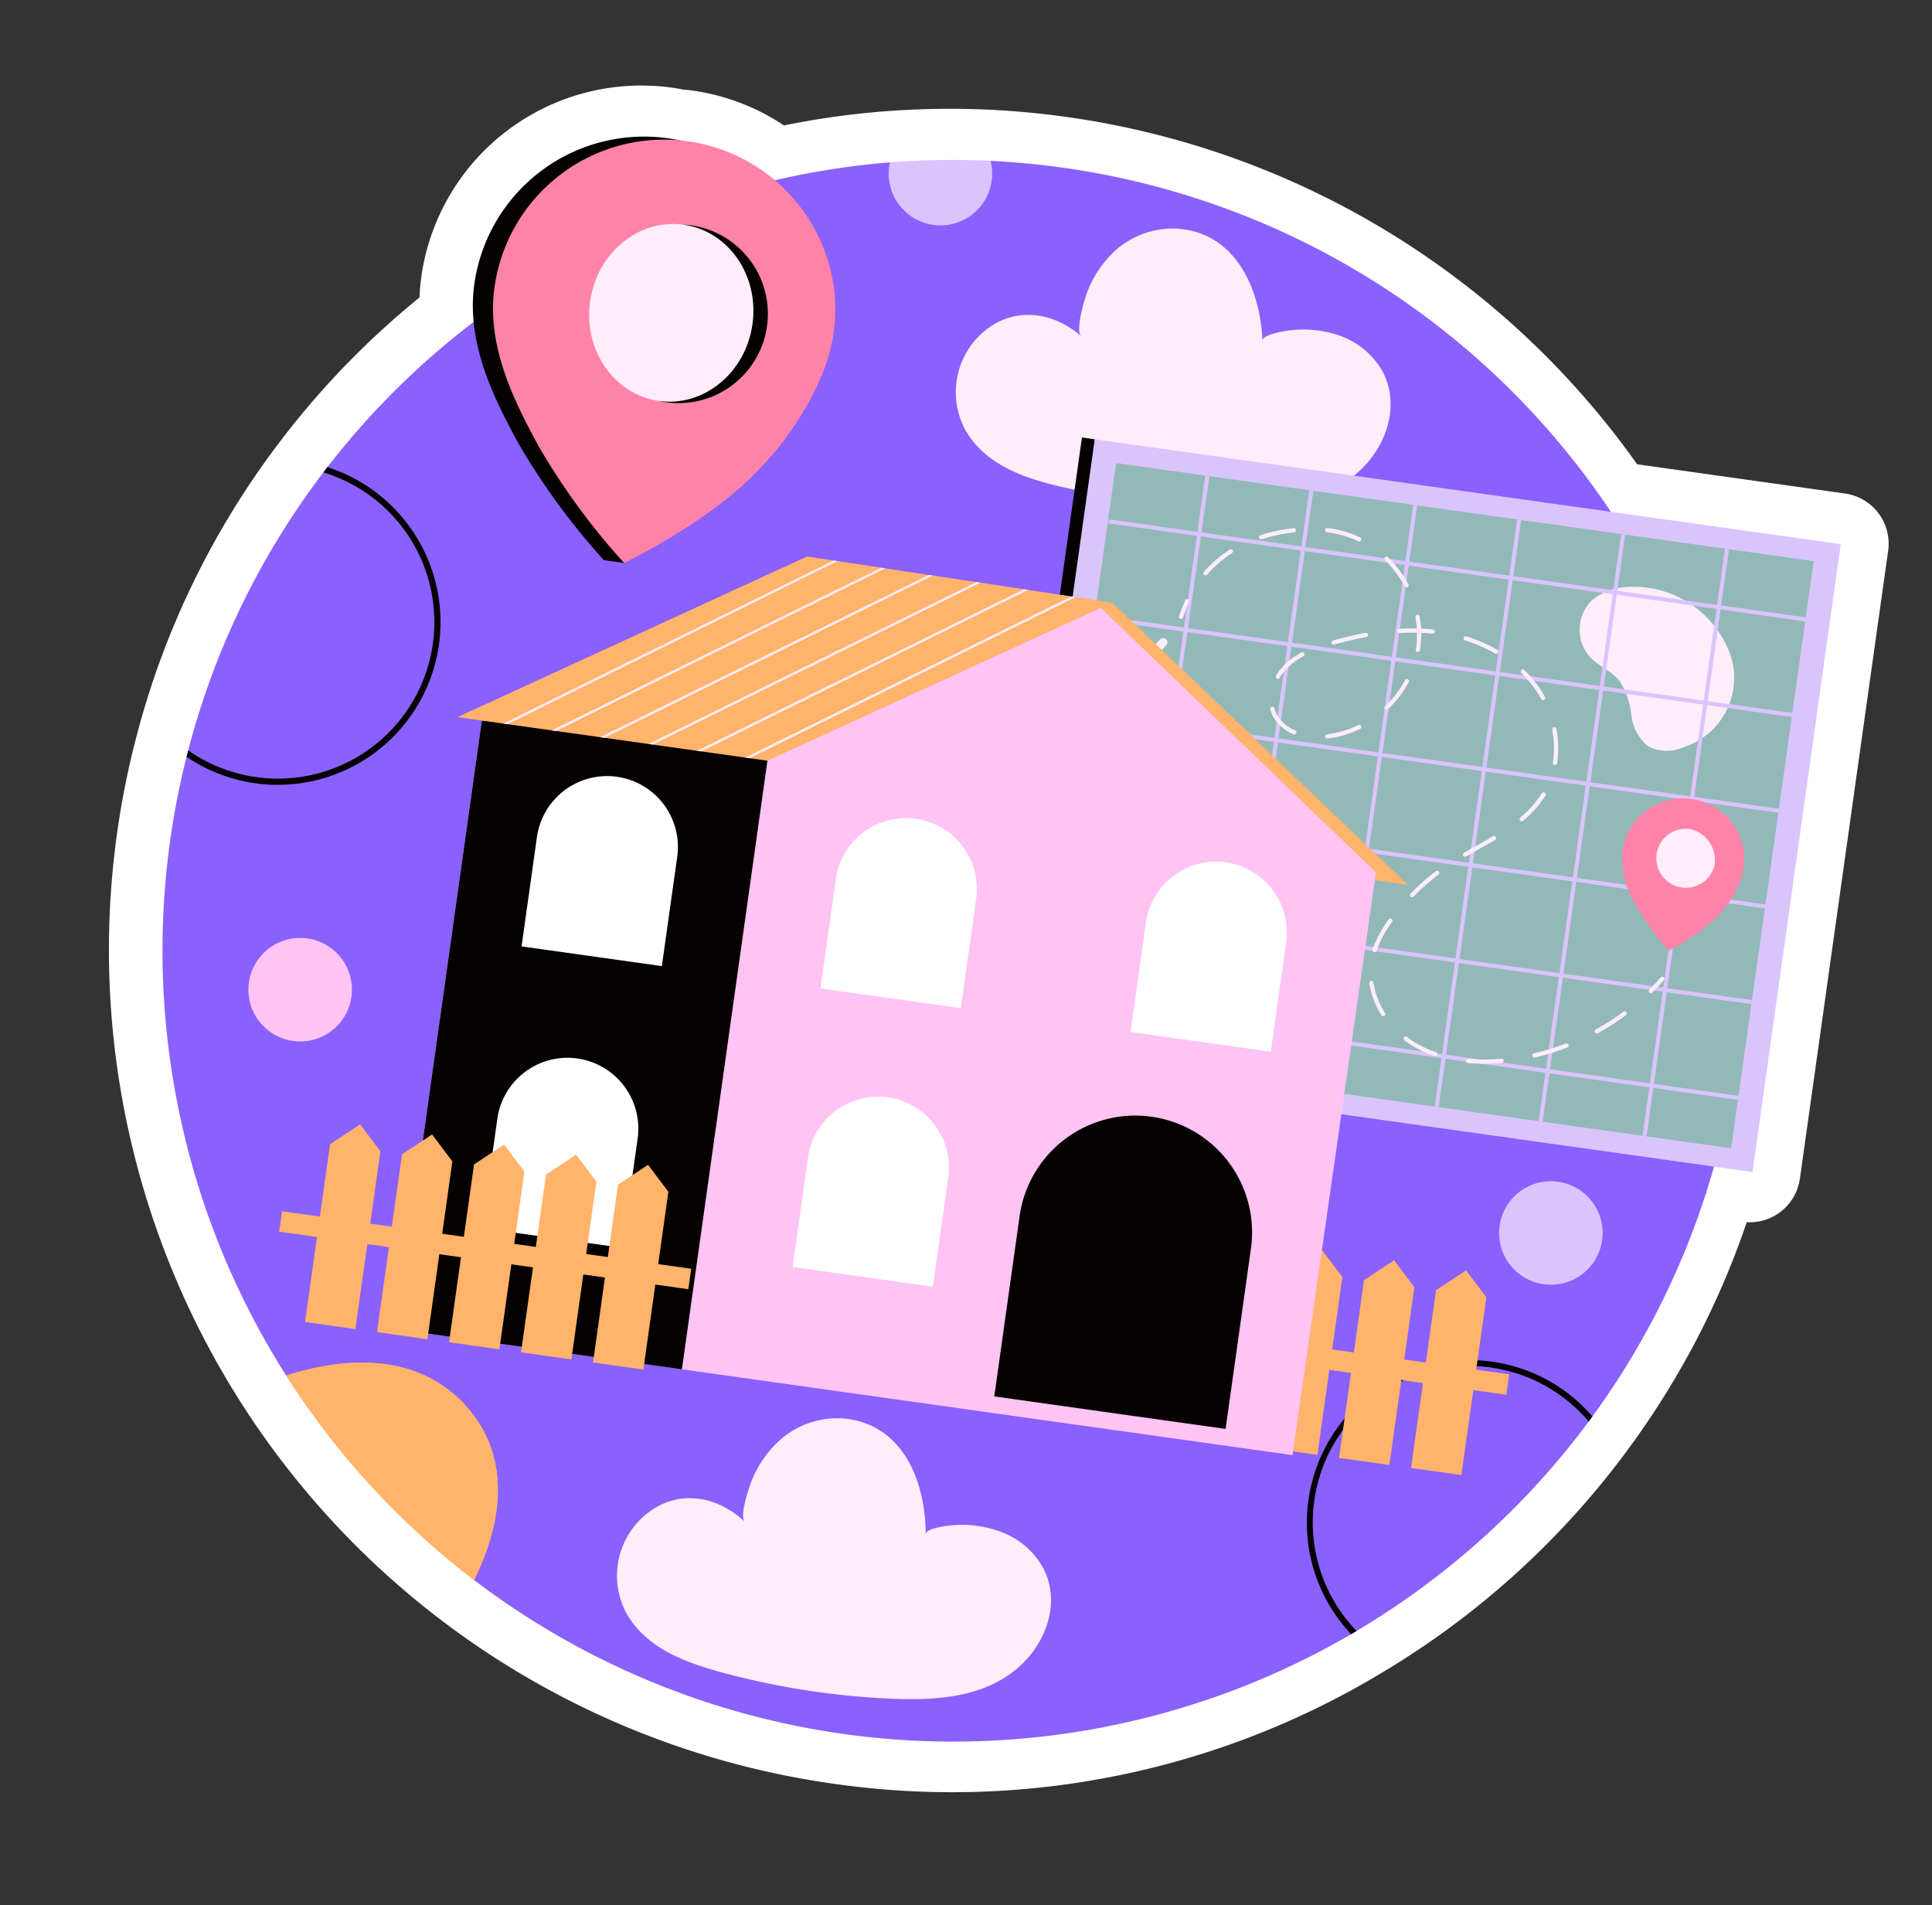 <svg xmlns="http://www.w3.org/2000/svg" width="160.721" height="158.487" viewBox="0 0 160.721 158.487">
  <rect x="0" y="0" width="160.721" height="158.487" fill="#333333" stroke="none"/>
  <g id="house" transform="translate(20.14 -4.665) rotate(8)">
    <path id="Path_248" data-name="Path 248" d="M69.993,144.711A70.044,70.044,0,0,1,.4,67.152l.066-.574A69.25,69.25,0,0,1,8.9,40.529l.085-.152c.076-.139.151-.275.23-.408a69.993,69.993,0,0,1,9.494-12.9,16.812,16.812,0,0,1-.092-1.741A18.487,18.487,0,0,1,37.084,6.864c.326,0,.653.01.979.028.236-.015.472-.028.711-.028a18.47,18.47,0,0,1,5.373.8,17.952,17.952,0,0,1,2.59,1.014,69.435,69.435,0,0,1,8.007-2.3A71.073,71.073,0,0,1,63.542,5c2.115-.194,4.285-.292,6.452-.292a70.09,70.09,0,0,1,50.955,22.008h17.461a4.216,4.216,0,0,1,4.216,4.216V83.68a4.217,4.217,0,0,1-3.876,4.2,69.285,69.285,0,0,1-6.983,19.776c-.079.145-.136.248-.187.351-.024.048-.049.1-.075.143a69.859,69.859,0,0,1-17.731,21.177c-.13.109-.262.214-.4.323l-.072.057A69.288,69.288,0,0,1,69.993,144.711Z" fill="#fff"/>
    <g id="Group_219" data-name="Group 219" transform="translate(4.455 8.927)">
      <path id="Path_249" data-name="Path 249" d="M147.555,85.628a65.466,65.466,0,0,1-7.729,30.96c-.084.155-.169.309-.246.464a66.071,66.071,0,0,1-16.7,19.935c-.133.112-.267.218-.408.33a65.811,65.811,0,0,1-72.881,5.692c-3.531-1.983-3.541-8.684-6.631-11.264-2.844-2.374-8.8-.586-11.21-3.4A65.9,65.9,0,0,1,16.373,78.525q.031-.274.063-.548a65.288,65.288,0,0,1,7.919-24.467c.091-.162.176-.323.267-.478a65.869,65.869,0,0,1,42.814-31.62c1.3-.287,3.2,1.708,4.522,1.5,1.429-.227,2.291-2.656,3.748-2.79q2.993-.274,6.064-.274A65.78,65.78,0,0,1,147.555,85.628Z" transform="translate(-15.994 -19.844)" fill="#8a60ff"/>
      <g id="Group_180" data-name="Group 180" transform="translate(0.38 33.188)">
        <g id="Group_178" data-name="Group 178" transform="translate(101.023 60.205)">
          <path id="Path_250" data-name="Path 250" d="M393.545,355.108a13.523,13.523,0,0,0-8.46,24.08c.14-.112.274-.218.408-.33a13.01,13.01,0,1,1,16.7-19.935c.077-.155.162-.309.246-.464A13.445,13.445,0,0,0,393.545,355.108Z" transform="translate(-380.012 -355.108)" fill="#040100"/>
        </g>
        <g id="Group_179" data-name="Group 179">
          <path id="Path_251" data-name="Path 251" d="M25.606,138.982c-.091.155-.175.316-.267.478a13.019,13.019,0,1,1-7.919,24.467q-.032.274-.063.548a13.535,13.535,0,1,0,8.249-25.493Z" transform="translate(-17.357 -138.982)" fill="#040100"/>
        </g>
      </g>
      <g id="Group_181" data-name="Group 181" transform="translate(45.258 3.683)">
        <path id="Path_252" data-name="Path 252" d="M242.572,55.888q-1.2-.042-2.4-.129c-3.4-.247-7.252-.768-9.454-3.687a6.625,6.625,0,0,1-.118-7.577c2.088-3.044,5.654-3.352,8.62-1.44-.578-.373-.161-3.019-.049-3.578a9.143,9.143,0,0,1,1.326-3.151,7.171,7.171,0,0,1,5.468-3.246c4.833-.3,7.47,4.077,8.237,8.264-.11-.6,2.152-1.206,2.525-1.283a9.327,9.327,0,0,1,3.609-.075,6.627,6.627,0,0,1,4,2.337c1.918,2.464,1.4,5.943-.44,8.354-2.481,3.253-6.659,4.171-10.494,4.683A64.69,64.69,0,0,1,242.572,55.888Z" transform="translate(-215.26 -33.065)" fill="#ffedfa"/>
        <path id="Path_253" data-name="Path 253" d="M191.229,421.456q-1.2-.095-2.393-.234c-3.384-.4-7.211-1.085-9.284-4.1a6.624,6.624,0,0,1,.213-7.575c2.219-2.95,5.795-3.1,8.675-1.061-.561-.4-.029-3.023.108-3.577a9.14,9.14,0,0,1,1.463-3.09,7.17,7.17,0,0,1,5.6-3c4.841-.091,7.284,4.4,7.867,8.616-.084-.607,2.2-1.111,2.578-1.171a9.33,9.33,0,0,1,3.608.083,6.627,6.627,0,0,1,3.9,2.509c1.808,2.546,1.137,6-.8,8.327-2.62,3.141-6.835,3.875-10.688,4.219A64.732,64.732,0,0,1,191.229,421.456Z" transform="translate(-178.465 -296.931)" fill="#ffedfa"/>
      </g>
      <g id="Group_202" data-name="Group 202" transform="translate(70.444 22.008)">
        <g id="Group_198" data-name="Group 198">
          <path id="Path_254" data-name="Path 254" d="M274.225,149.676l-5.348,1.8V98.85h1.076Z" transform="translate(-268.877 -98.85)" fill="#040100"/>
          <g id="Group_197" data-name="Group 197" transform="translate(1.076)">
            <rect id="Rectangle_170" data-name="Rectangle 170" width="62.672" height="52.745" fill="#dac4fe"/>
            <rect id="Rectangle_171" data-name="Rectangle 171" width="58.603" height="49.321" transform="translate(2.034 1.714)" fill="#92b9b7"/>
            <path id="Path_255" data-name="Path 255" d="M292.065,205.573A11.051,11.051,0,0,0,298,211.926a7.076,7.076,0,0,0,3.915.623,4.18,4.18,0,0,0,3.148-2.234c.7-1.518.252-3.473,1.275-4.793.712-.919,1.925-1.247,2.948-1.8a6.883,6.883,0,0,0,2.665-2.573c.662-1.133.944-2.682.106-3.693-.9-1.082-2.539-1.009-3.942-.936-1.771.092-3.7-.021-5.062-1.157-.654-.545-1.121-1.287-1.774-1.834-2.464-2.063-5.423-.454-7.221,1.492A10.514,10.514,0,0,0,292.065,205.573Z" transform="translate(-286.233 -166.462)" fill="#ffedfa"/>
            <path id="Path_256" data-name="Path 256" d="M427.238,119.914a4.891,4.891,0,0,0-2.618,1.481,3.426,3.426,0,0,0,.464,4.658c.844.685,2,.931,2.776,1.688a6.674,6.674,0,0,1,1.348,2.665,3.861,3.861,0,0,0,1.744,2.36,3.385,3.385,0,0,0,2.951-.353,6.049,6.049,0,0,0,2.13-9.138A8.532,8.532,0,0,0,427.238,119.914Z" transform="translate(-381.803 -113.882)" fill="#ffedfa"/>
            <g id="Group_196" data-name="Group 196" transform="translate(2.108 1.714)">
              <g id="Group_188" data-name="Group 188" transform="translate(7.423)">
                <g id="Group_182" data-name="Group 182">
                  <rect id="Rectangle_172" data-name="Rectangle 172" width="0.337" height="49.321" fill="#dac4fe"/>
                </g>
                <g id="Group_183" data-name="Group 183" transform="translate(8.734)">
                  <rect id="Rectangle_173" data-name="Rectangle 173" width="0.337" height="49.321" fill="#dac4fe"/>
                </g>
                <g id="Group_184" data-name="Group 184" transform="translate(17.468)">
                  <rect id="Rectangle_174" data-name="Rectangle 174" width="0.33" height="49.321" fill="#dac4fe"/>
                </g>
                <g id="Group_185" data-name="Group 185" transform="translate(26.196)">
                  <rect id="Rectangle_175" data-name="Rectangle 175" width="0.337" height="49.321" fill="#dac4fe"/>
                </g>
                <g id="Group_186" data-name="Group 186" transform="translate(34.93)">
                  <rect id="Rectangle_176" data-name="Rectangle 176" width="0.337" height="49.321" fill="#dac4fe"/>
                </g>
                <g id="Group_187" data-name="Group 187" transform="translate(43.657)">
                  <rect id="Rectangle_177" data-name="Rectangle 177" width="0.337" height="49.321" fill="#dac4fe"/>
                </g>
              </g>
              <g id="Group_195" data-name="Group 195" transform="translate(0 4.722)">
                <g id="Group_189" data-name="Group 189">
                  <rect id="Rectangle_178" data-name="Rectangle 178" width="58.845" height="0.337" fill="#dac4fe"/>
                </g>
                <g id="Group_190" data-name="Group 190" transform="translate(0 8.039)">
                  <rect id="Rectangle_179" data-name="Rectangle 179" width="58.845" height="0.337" fill="#dac4fe"/>
                </g>
                <g id="Group_191" data-name="Group 191" transform="translate(0 16.078)">
                  <rect id="Rectangle_180" data-name="Rectangle 180" width="58.845" height="0.337" fill="#dac4fe"/>
                </g>
                <g id="Group_192" data-name="Group 192" transform="translate(0 24.117)">
                  <rect id="Rectangle_181" data-name="Rectangle 181" width="58.845" height="0.337" fill="#dac4fe"/>
                </g>
                <g id="Group_193" data-name="Group 193" transform="translate(0 32.156)">
                  <rect id="Rectangle_182" data-name="Rectangle 182" width="58.845" height="0.337" fill="#dac4fe"/>
                </g>
                <g id="Group_194" data-name="Group 194" transform="translate(0 40.195)">
                  <rect id="Rectangle_183" data-name="Rectangle 183" width="58.845" height="0.337" fill="#dac4fe"/>
                </g>
              </g>
            </g>
          </g>
        </g>
        <g id="Group_199" data-name="Group 199" transform="translate(10.073 4.623)">
          <path id="Path_257" data-name="Path 257" d="M305.215,143.946l-.028,0a.176.176,0,0,1-.146-.2,9.883,9.883,0,0,1,.327-1.392.176.176,0,0,1,.335.105,9.571,9.571,0,0,0-.316,1.343A.175.175,0,0,1,305.215,143.946Z" transform="translate(-305.039 -134.766)" fill="#ffedfa"/>
          <path id="Path_258" data-name="Path 258" d="M337.893,157.886a.176.176,0,0,1-.008-.351,15.352,15.352,0,0,0,2.722-.39.176.176,0,1,1,.079.342,15.657,15.657,0,0,1-2.784.4Zm-2.771-.184a.178.178,0,0,1-.034,0,9.543,9.543,0,0,1-1.807-.538,8.128,8.128,0,0,1-.856-.415.176.176,0,1,1,.172-.307,7.572,7.572,0,0,0,.818.4,9.2,9.2,0,0,0,1.74.519.176.176,0,0,1-.033.348Zm8.181-1.036a.176.176,0,0,1-.064-.339,20.243,20.243,0,0,0,2.495-1.177.176.176,0,1,1,.171.307,20.519,20.519,0,0,1-2.538,1.2A.164.164,0,0,1,343.3,156.666Zm-12.933-1.657a.175.175,0,0,1-.134-.062,6.83,6.83,0,0,1-1.37-2.484.176.176,0,1,1,.337-.1,6.475,6.475,0,0,0,1.3,2.356.175.175,0,0,1-.02.247A.178.178,0,0,1,330.37,155.009Zm17.783-1.045a.176.176,0,0,1-.105-.316,20.608,20.608,0,0,0,2.091-1.8.176.176,0,0,1,.247.25,20.92,20.92,0,0,1-2.127,1.83A.176.176,0,0,1,348.153,153.964Zm-19.239-4.129a.19.19,0,0,1-.033,0,.176.176,0,0,1-.14-.206,9.52,9.52,0,0,1,.979-2.652.176.176,0,1,1,.311.164,9.174,9.174,0,0,0-.944,2.553A.176.176,0,0,1,328.913,149.835Zm2.448-4.955a.176.176,0,0,1-.142-.28,19.491,19.491,0,0,1,1.822-2.136.176.176,0,1,1,.25.247,19.126,19.126,0,0,0-1.789,2.1A.176.176,0,0,1,331.361,144.881Zm3.9-3.953a.176.176,0,0,1-.109-.314c.321-.252.646-.5.971-.749.413-.316.827-.632,1.23-.955a.176.176,0,0,1,.22.274c-.406.325-.821.642-1.236.959-.324.248-.648.5-.967.747A.175.175,0,0,1,335.258,140.927Zm4.254-3.582a.174.174,0,0,1-.118-.045.176.176,0,0,1-.013-.248,8.242,8.242,0,0,0,1.484-2.238.19.19,0,0,1,.236-.1.164.164,0,0,1,.1.217l-.012.028a8.591,8.591,0,0,1-1.546,2.333A.174.174,0,0,1,339.512,137.345Zm-19.727-4.521a.162.162,0,0,1-.044-.006,3.28,3.28,0,0,1-1.943-1.3,2.813,2.813,0,0,1-.265-.487.176.176,0,0,1,.323-.137,2.464,2.464,0,0,0,.232.427,2.9,2.9,0,0,0,1.741,1.155.176.176,0,0,1-.044.346Zm2.756-.044a.176.176,0,0,1-.124-.3.179.179,0,0,1,.084-.047,7.919,7.919,0,0,0,2.463-1.123.176.176,0,1,1,.2.291,8.27,8.27,0,0,1-2.574,1.173l-.008,0A.171.171,0,0,1,322.541,132.78Zm19.061-.455h0a.176.176,0,0,1-.174-.177v-.1a8.124,8.124,0,0,0-.429-2.581.176.176,0,1,1,.333-.111,8.463,8.463,0,0,1,.447,2.691v.1A.176.176,0,0,1,341.6,132.325Zm-14.513-2.588a.176.176,0,0,1-.138-.284,8.979,8.979,0,0,0,1.344-2.366.176.176,0,1,1,.328.125,9.339,9.339,0,0,1-1.4,2.458A.176.176,0,0,1,327.088,129.737Zm-9.307-1.308a.179.179,0,0,1-.068-.014.176.176,0,0,1-.094-.23,4.448,4.448,0,0,1,.563-.976A6.135,6.135,0,0,1,319.437,126a.175.175,0,1,1,.209.282,5.789,5.789,0,0,0-1.184,1.142,4.071,4.071,0,0,0-.518.9A.177.177,0,0,1,317.782,128.429Zm22.1-1.3a.175.175,0,0,1-.141-.071,8.4,8.4,0,0,0-.576-.7,9.538,9.538,0,0,0-1.363-1.214.176.176,0,1,1,.208-.283,9.914,9.914,0,0,1,1.413,1.258,8.521,8.521,0,0,1,.6.726.176.176,0,0,1-.141.28Zm-17.909-2.15a.176.176,0,0,1-.071-.337c.892-.395,1.77-.736,2.61-1.015a.176.176,0,0,1,.11.334c-.829.275-1.7.612-2.578,1A.176.176,0,0,1,321.977,124.977Zm7.033-.368H329a.176.176,0,0,1-.17-.181c0-.075,0-.15,0-.225q0-.2-.01-.392a7.73,7.73,0,0,0-.082-.785c-.478.054-.962.129-1.45.225a.176.176,0,1,1-.068-.345c.489-.1.976-.172,1.455-.227a8.114,8.114,0,0,0-.249-.93.176.176,0,0,1,.333-.111,8.4,8.4,0,0,1,.267,1q.5-.047.984-.063a.183.183,0,0,1,.181.17.176.176,0,0,1-.17.181q-.461.015-.935.059a7.9,7.9,0,0,1,.083.8c.008.137.011.274.011.411,0,.079,0,.157,0,.236A.177.177,0,0,1,329.009,124.609Zm6.468-.767a.182.182,0,0,1-.065-.013,12.627,12.627,0,0,0-2.642-.73.176.176,0,0,1,.057-.347,13.007,13.007,0,0,1,2.716.75.176.176,0,0,1-.065.339Zm-24.848-3.1a.176.176,0,0,1-.147-.272,10.083,10.083,0,0,1,1.859-2.127.176.176,0,0,1,.23.266,9.743,9.743,0,0,0-1.794,2.053A.176.176,0,0,1,310.629,120.745Zm16.688-1.334a.176.176,0,0,1-.142-.071,9.077,9.077,0,0,0-1.924-1.924.176.176,0,0,1,.208-.283,9.42,9.42,0,0,1,2,2,.175.175,0,0,1-.142.28Zm-12.534-2.271a.176.176,0,0,1-.077-.333,13.84,13.84,0,0,1,2.149-.828q.247-.073.5-.137a.174.174,0,0,1,.214.126.176.176,0,0,1-.126.214q-.243.062-.484.134a13.506,13.506,0,0,0-2.094.806A.17.17,0,0,1,314.783,117.14Zm8.107-.959a.18.18,0,0,1-.053-.008,7.7,7.7,0,0,0-1.2-.28,9.064,9.064,0,0,0-1.327-.1h-.164a.176.176,0,0,1,0-.352h.168a9.383,9.383,0,0,1,1.379.1,8.041,8.041,0,0,1,1.255.293.176.176,0,0,1-.054.343Z" transform="translate(-308.945 -115.445)" fill="#ffedfa"/>
          <path id="Path_259" data-name="Path 259" d="M459.682,235.631a.176.176,0,0,1-.14-.282c.28-.368.551-.75.8-1.137a.176.176,0,0,1,.294.192c-.258.394-.534.784-.819,1.158A.175.175,0,0,1,459.682,235.631Z" transform="translate(-416.478 -201.07)" fill="#ffedfa"/>
        </g>
        <g id="Group_200" data-name="Group 200" transform="translate(6.001 15.576)">
          <path id="Path_260" data-name="Path 260" d="M292.861,158.322a.351.351,0,0,1-.264-.584,28.651,28.651,0,0,0,2.1-2.819.352.352,0,0,1,.58.4,29.212,29.212,0,0,1-2.155,2.887A.352.352,0,0,1,292.861,158.322Z" transform="translate(-291.927 -154.766)" fill="#ffedfa"/>
          <path id="Path_261" data-name="Path 261" d="M293.959,159.073a.352.352,0,0,1-.2-.061c-1.035-.708-2.1-1.4-3.172-2.048a.351.351,0,0,1,.365-.6c1.08.657,2.158,1.353,3.2,2.068a.351.351,0,0,1-.2.642Z" transform="translate(-290.419 -155.882)" fill="#ffedfa"/>
        </g>
        <g id="Group_201" data-name="Group 201" transform="translate(49.289 22.725)">
          <path id="Path_262" data-name="Path 262" d="M455.89,186.667a5.078,5.078,0,0,0-.02-2.449,5.114,5.114,0,0,0-10.054,1.325,7.822,7.822,0,0,0,1.966,4.528,20.419,20.419,0,0,0,3.012,3.1,16.119,16.119,0,0,0,3.524-3.231A9.189,9.189,0,0,0,455.89,186.667Z" transform="translate(-445.816 -180.429)" fill="#ff83a8"/>
          <path id="Path_263" data-name="Path 263" d="M461.071,192.021a2.456,2.456,0,1,1-2.447-2.656A2.664,2.664,0,0,1,461.071,192.021Z" transform="translate(-453.29 -186.876)" fill="#ffedfa"/>
        </g>
      </g>
      <g id="Group_216" data-name="Group 216" transform="translate(13.513 34.996)">
        <g id="Group_204" data-name="Group 204" transform="translate(68.608 51.174)">
          <g id="Group_203" data-name="Group 203" transform="translate(3.173)">
            <path id="Path_264" data-name="Path 264" d="M326.415,346.1h-4.23V331.164l2.247-1.983,1.983,1.983Z" transform="translate(-322.185 -329.181)" fill="#ffb36b"/>
            <path id="Path_265" data-name="Path 265" d="M348.126,346.1H343.9V331.164l2.247-1.983,1.983,1.983Z" transform="translate(-337.848 -329.181)" fill="#ffb36b"/>
            <path id="Path_266" data-name="Path 266" d="M369.837,346.1h-4.23V331.164l2.247-1.983,1.983,1.983Z" transform="translate(-353.511 -329.181)" fill="#ffb36b"/>
            <path id="Path_267" data-name="Path 267" d="M391.547,346.1h-4.23V331.164l2.247-1.983,1.983,1.983Z" transform="translate(-369.174 -329.181)" fill="#ffb36b"/>
            <path id="Path_268" data-name="Path 268" d="M413.258,346.1h-4.23V331.164l2.247-1.983,1.983,1.983Z" transform="translate(-384.837 -329.181)" fill="#ffb36b"/>
          </g>
          <rect id="Rectangle_184" data-name="Rectangle 184" width="34.37" height="1.718" transform="translate(0 8.064)" fill="#ffb36b"/>
        </g>
        <path id="Path_269" data-name="Path 269" d="M269.973,146.418,297.6,166.247h-8.064L264.289,150.12Z" transform="translate(-208.636 -146.155)" fill="#ffb36b"/>
        <path id="Path_270" data-name="Path 270" d="M178.6,166.956l-.132,48.975H103.182V164.806l49.635-16.489Z" transform="translate(-92.407 -147.525)" fill="#ffc3f4"/>
        <path id="Path_271" data-name="Path 271" d="M127.172,196.282v54.253h-23.99V199.409Z" transform="translate(-92.407 -182.129)" fill="#040100"/>
        <path id="Path_272" data-name="Path 272" d="M302.229,321.686H282.8V306.542a9.716,9.716,0,0,1,9.716-9.716h0a9.716,9.716,0,0,1,9.716,9.716v15.143Z" transform="translate(-221.988 -254.665)" fill="#040100"/>
        <g id="Group_205" data-name="Group 205" transform="translate(16.656 20.349)">
          <path id="Path_273" data-name="Path 273" d="M229.569,317.124H217.783V307.94a5.893,5.893,0,0,1,5.893-5.893h0a5.893,5.893,0,0,1,5.893,5.893v9.184Z" transform="translate(-191.741 -278.781)" fill="#fff"/>
          <path id="Path_274" data-name="Path 274" d="M226.247,233.6H214.461v-9.184a5.893,5.893,0,0,1,5.893-5.893h0a5.893,5.893,0,0,1,5.893,5.893V233.6Z" transform="translate(-189.344 -218.526)" fill="#fff"/>
          <path id="Path_275" data-name="Path 275" d="M136.082,233.6H124.3v-9.184a5.893,5.893,0,0,1,5.893-5.893h0a5.893,5.893,0,0,1,5.893,5.893V233.6Z" transform="translate(-124.296 -218.526)" fill="#fff"/>
          <path id="Path_276" data-name="Path 276" d="M136.082,318.547H124.3v-9.185a5.893,5.893,0,0,1,5.893-5.893h0a5.893,5.893,0,0,1,5.893,5.893v9.185Z" transform="translate(-124.296 -279.808)" fill="#fff"/>
          <path id="Path_277" data-name="Path 277" d="M319.734,233.6H307.948v-9.184a5.893,5.893,0,0,1,5.893-5.893h0a5.893,5.893,0,0,1,5.893,5.893V233.6Z" transform="translate(-256.789 -218.526)" fill="#fff"/>
        </g>
        <g id="Group_213" data-name="Group 213" transform="translate(8.724)">
          <path id="Path_278" data-name="Path 278" d="M148.438,145.739l-26.576,17.016H95.821l26.934-17.28,2.237.023h.334l3.681.039.326.008,3.674.039h.334l3.673.039h.334l3.666.039.334.008,3.666.031.334.008Z" transform="translate(-95.821 -145.475)" fill="#ffb36b"/>
          <g id="Group_212" data-name="Group 212" transform="translate(3.86 0.023)">
            <g id="Group_206" data-name="Group 206">
              <path id="Path_279" data-name="Path 279" d="M135.322,145.558l-25.295,17.257h-.349l25.311-17.257Z" transform="translate(-109.678 -145.558)" fill="#ffedfa"/>
            </g>
            <g id="Group_207" data-name="Group 207" transform="translate(4.07 0.039)">
              <path id="Path_280" data-name="Path 280" d="M149.869,145.706l-25.233,17.21h-.349L149.543,145.7Z" transform="translate(-124.287 -145.698)" fill="#ffedfa"/>
            </g>
            <g id="Group_208" data-name="Group 208" transform="translate(8.131 0.086)">
              <path id="Path_281" data-name="Path 281" d="M164.4,145.865l-25.179,17.172h-.35l25.194-17.172Z" transform="translate(-138.868 -145.865)" fill="#ffedfa"/>
            </g>
            <g id="Group_209" data-name="Group 209" transform="translate(12.193 0.124)">
              <path id="Path_282" data-name="Path 282" d="M178.923,146,153.8,163.137h-.35L178.589,146Z" transform="translate(-153.449 -146.004)" fill="#ffedfa"/>
            </g>
            <g id="Group_210" data-name="Group 210" transform="translate(16.263 0.163)">
              <path id="Path_283" data-name="Path 283" d="M193.462,146.152l-25.054,17.086h-.35l25.07-17.094Z" transform="translate(-168.058 -146.144)" fill="#ffedfa"/>
            </g>
            <g id="Group_211" data-name="Group 211" transform="translate(20.325 0.202)">
              <path id="Path_284" data-name="Path 284" d="M207.982,146.291l-24.992,17.047h-.349l25.008-17.055Z" transform="translate(-182.64 -146.283)" fill="#ffedfa"/>
            </g>
          </g>
        </g>
        <g id="Group_215" data-name="Group 215" transform="translate(0 51.95)">
          <g id="Group_214" data-name="Group 214" transform="translate(3.173)">
            <path id="Path_285" data-name="Path 285" d="M80.122,348.89h-4.23V333.952l2.247-1.983,1.983,1.983Z" transform="translate(-75.892 -331.969)" fill="#ffb36b"/>
            <path id="Path_286" data-name="Path 286" d="M101.833,348.89H97.6V333.952l2.247-1.983,1.983,1.983Z" transform="translate(-91.555 -331.969)" fill="#ffb36b"/>
            <path id="Path_287" data-name="Path 287" d="M123.543,348.89h-4.23V333.952l2.247-1.983,1.983,1.983Z" transform="translate(-107.217 -331.969)" fill="#ffb36b"/>
            <path id="Path_288" data-name="Path 288" d="M145.254,348.89h-4.23V333.952l2.247-1.983,1.983,1.983Z" transform="translate(-122.881 -331.969)" fill="#ffb36b"/>
            <path id="Path_289" data-name="Path 289" d="M166.965,348.89h-4.23V333.952l2.247-1.983,1.983,1.983Z" transform="translate(-138.544 -331.969)" fill="#ffb36b"/>
          </g>
          <rect id="Rectangle_185" data-name="Rectangle 185" width="34.37" height="1.718" transform="translate(0 8.064)" fill="#ffb36b"/>
        </g>
      </g>
      <g id="Group_217" data-name="Group 217" transform="translate(18.618 2.154)">
        <path id="Path_290" data-name="Path 290" d="M110.9,44.96a14.157,14.157,0,0,0-.057-6.824,14.252,14.252,0,0,0-28.017,3.691c0,4.811,2.718,8.905,5.479,12.618A56.874,56.874,0,0,0,96.7,63.071s6.4-4.255,9.82-9A25.621,25.621,0,0,0,110.9,44.96Z" transform="translate(-82.829 -27.577)" fill="#040100"/>
        <path id="Path_291" data-name="Path 291" d="M124.624,146.466h1.69l-.175-3.293-4.6.437Z" transform="translate(-110.753 -110.972)" fill="#040100"/>
        <path id="Path_292" data-name="Path 292" d="M116.97,44.96a14.153,14.153,0,0,0-.057-6.824A14.252,14.252,0,0,0,88.9,41.827c0,4.811,2.718,8.905,5.479,12.618a56.874,56.874,0,0,0,8.393,8.626s6.4-4.255,9.82-9A25.616,25.616,0,0,0,116.97,44.96Z" transform="translate(-87.206 -27.577)" fill="#ff83a8"/>
        <path id="Path_293" data-name="Path 293" d="M150.292,59.807a7.428,7.428,0,0,1-7.43,7.43,6.024,6.024,0,0,1-.61-.027V52.4a5.939,5.939,0,0,1,.61-.027A7.428,7.428,0,0,1,150.292,59.807Z" transform="translate(-125.699 -45.469)" fill="#040100"/>
        <ellipse id="Ellipse_26" data-name="Ellipse 26" cx="6.821" cy="7.403" rx="6.821" ry="7.403" transform="translate(9.732 6.936)" fill="#ffedfa"/>
      </g>
      <path id="Path_294" data-name="Path 294" d="M90.388,418.6a65.972,65.972,0,0,1-17.841-14.665c3.9-1.883,10.034-3.668,14.953.253C92.7,408.343,91.674,414.752,90.388,418.6Z" transform="translate(-56.793 -295.438)" fill="#ffb36b"/>
      <path id="Path_295" data-name="Path 295" d="M90.388,418.6a65.972,65.972,0,0,1-17.841-14.665c3.9-1.883,10.034-3.668,14.953.253C92.7,408.343,91.674,414.752,90.388,418.6Z" transform="translate(-56.793 -295.438)" fill="#ffb36b"/>
      <g id="Group_218" data-name="Group 218" transform="translate(8.13 0.275)">
        <path id="Path_296" data-name="Path 296" d="M53.793,283.486a4.306,4.306,0,1,1-4.306-4.306A4.306,4.306,0,0,1,53.793,283.486Z" transform="translate(-45.181 -207.213)" fill="#ffc3f4"/>
        <path id="Path_297" data-name="Path 297" d="M433.775,303.452a4.306,4.306,0,1,1-4.306-4.306A4.306,4.306,0,0,1,433.775,303.452Z" transform="translate(-319.314 -221.617)" fill="#dac4fe"/>
        <path id="Path_298" data-name="Path 298" d="M209.221,22.467a4.3,4.3,0,1,1-8.608,0c0-.113.007-.232.014-.344A66.672,66.672,0,0,1,208.9,20.83,4.229,4.229,0,0,1,209.221,22.467Z" transform="translate(-157.315 -20.83)" fill="#dac4fe"/>
      </g>
    </g>
  </g>
</svg>
